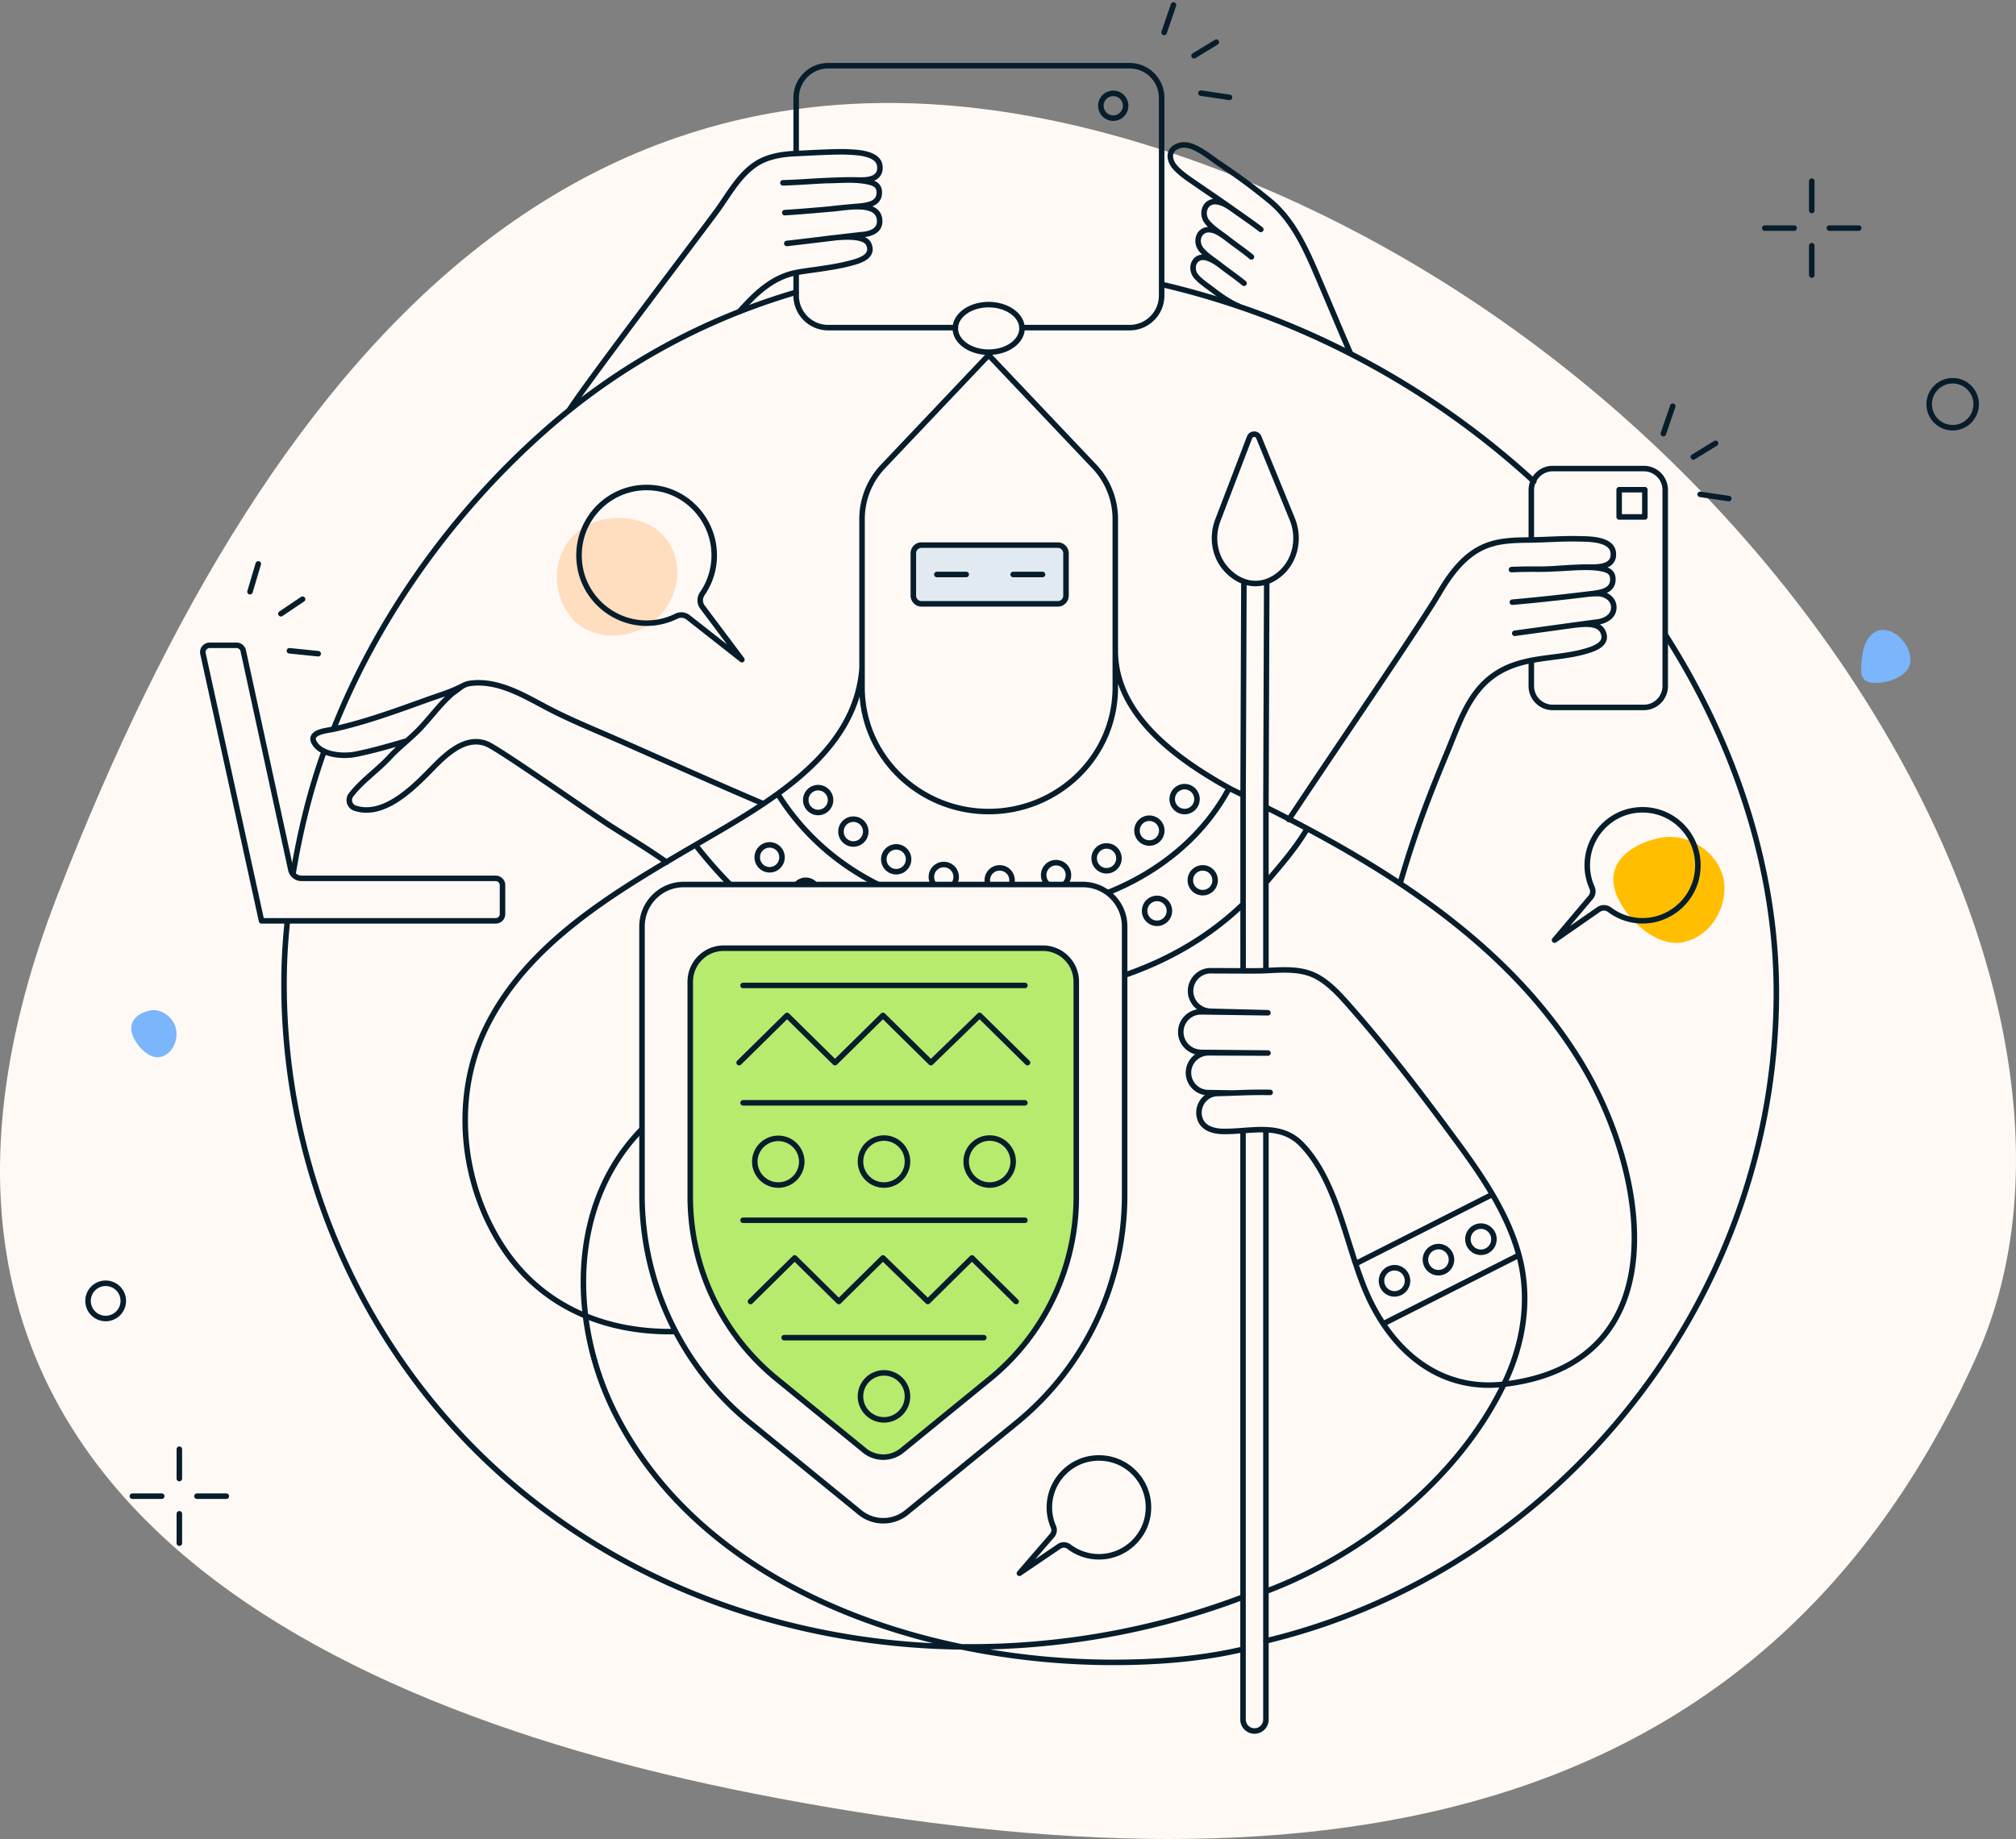 <svg width="548" height="500" fill="none" xmlns="http://www.w3.org/2000/svg"><rect width="100%" height="100%" fill="#808080" stroke="none"/><g clip-path="url(#clip0_480_137438)"><path d="M326.953 44.57C165.843-14.405 74.599 91.591 15.708 243.165c-58.892 151.573 57.42 218.53 189.317 244.505 149.37 29.416 273.264 12.302 332.179-118.737 44.662-99.337-53.876-267.125-210.251-324.365z" fill="#FFF9F5"/><path d="M457.509 256.173c8.088-1.68 12.403-10.446 10.985-17.274-1.418-6.829-9.216-12.766-17.305-11.086-8.089 1.68-13.847 6.525-12.429 13.353 1.417 6.828 10.66 16.687 18.749 15.007z" fill="#FFBF00"/><path d="M154.884 146.701c-5.989 7.502-3.693 18.266 2.325 23.07 6.018 4.805 17.064 4.064 23.053-3.438 5.989-7.502 4.593-17.307-1.425-22.112-6.019-4.804-17.964-5.022-23.953 2.48z" fill="#FFDDBF"/><path d="M519.235 180.208c.58-4.07-3.158-8.404-6.595-8.894-3.438-.49-5.772 2.453-6.351 6.523l-.005.031c-.578 4.056-1.034 7.259 2.395 7.748 3.437.49 9.977-1.338 10.556-5.408zM43.532 287.395c3.277-.68 4.962-4.539 4.33-7.583-.633-3.044-3.854-5.744-7.13-5.064-3.278.681-5.581 2.786-4.95 5.83.633 3.044 4.473 7.497 7.75 6.817z" fill="#7BB5FB"/><path d="M287.587 164.172h-37.135c-1.206 0-2.183-1.015-2.183-2.251v-11.459c0-1.252.977-2.251 2.183-2.251h37.135c1.205 0 2.182 1.016 2.182 2.251v11.459c0 1.236-.977 2.251-2.182 2.251z" fill="#E1EAF0"/><path d="M190.944 165.044l10.718 14.3-14.594-11.475a3.03 3.03 0 00-3.222-.335 18.127 18.127 0 01-10.463 1.74c-7.879-1.022-14.371-7.198-15.711-15.05-2.137-12.528 8.39-23.349 20.942-21.465 7.991 1.196 14.339 7.788 15.376 15.831.606 4.772-.622 9.241-3.078 12.816-.766 1.101-.782 2.553.032 3.638zm243.616 82.223l-11.994 8.331 9.809-11.618a2.516 2.516 0 00.383-2.634 14.941 14.941 0 01-1.085-8.634c1.069-6.415 6.316-11.554 12.76-12.4 10.272-1.357 18.741 7.628 16.811 17.858-1.228 6.512-6.795 11.523-13.382 12.114a14.872 14.872 0 01-10.335-2.937c-.877-.654-2.058-.702-2.967-.08zm-146.642 173.16l-10.814 7.325 8.884-10.278a2.22 2.22 0 00.367-2.33 13.247 13.247 0 01-.893-7.692c1.02-5.714 5.758-10.246 11.531-10.948 9.219-1.134 16.732 6.942 14.913 16.039-1.164 5.793-6.188 10.214-12.09 10.676a13.441 13.441 0 01-9.234-2.697c-.782-.59-1.851-.654-2.664-.095z" stroke="#071D2B" stroke-width="1.5" stroke-linecap="round" stroke-linejoin="round"/><path d="M492.481 49.25v7.98m0 9.578v7.98M505.25 62.02h-7.981m-9.577 0h-7.981M48.75 394.019V402m0 9.577v7.98m12.769-12.769h-7.98m-9.578 0h-7.98m494.808-290.5a6.385 6.385 0 10-6.385-6.384 6.385 6.385 0 006.385 6.384zM28.654 358.481a4.789 4.789 0 100-9.577 4.789 4.789 0 000 9.577z" stroke="#071D2B" stroke-width="1.5" stroke-miterlimit="10" stroke-linecap="round" stroke-linejoin="round"/><path d="M355.082 225.722c-3.158 5.222-7.027 9.639-10.973 14.248m-109.783-58.28v5.202c0 18.964 15.752 33.754 34.42 33.754s34.42-14.79 34.42-33.754v-9.942m-68.84 4.74v-40.569c0-5.283 2.01-10.374 5.631-14.22l28.789-30.37m-34.42 85.159c-1.117 14.828-11.06 25.529-22.922 34.131m-27.766 146.21c-8.581.183-16.924-1.167-24.483-4.285M303.166 176.95c0 17.495 16.859 29.509 30.958 37.329 1.235.686 2.537 1.238 3.78 1.909m-34.738-39.238v-35.829a20.82 20.82 0 00-5.631-14.22l-28.789-30.37m-94.231 210.44c-13.339 13.629-17.607 32.489-15.36 50.775M268.746 96.53v-.781m0 0c-4.992 0-9.059-2.889-9.059-6.463 0-3.56 4.051-6.464 9.059-6.464 5.008.016 9.06 2.905 9.06 6.463 0 3.56-4.052 6.464-9.06 6.464zm-14.092 60.443h7.98m12.77 0h7.98m60.725 276.475v34.855a3.115 3.115 0 01-3.11 3.112 3.126 3.126 0 01-3.111-3.112v-19.125m6.221-15.73V307.158m0 125.509c26.243-9.847 52.321-30.56 64.692-56.321m-74.677-162.083c-11.898 22.358-37.778 34.118-62.388 33.983-24.157-.132-47.46-11.672-60.332-32.425m123.661 81.351l-6.667-.11c-2.966-.032-5.359-2.474-5.343-5.459.048-2.985 2.472-5.379 5.455-5.363l16.157.065-18.135-.175c-3.142-.048-5.582-2.538-5.566-5.571a5.488 5.488 0 015.518-5.459l18.167.255-15.36-.398c-3.142 0-5.614-2.426-5.662-5.458-.048-2.985 2.393-5.57 5.407-5.57l8.868.034m-2.839 33.209a332.38 332.38 0 01-4.099.128c-3.254.052-5.569 3.083-4.96 6.208.595 3.04 3.362 3.96 6.061 4.102 1.922.056 3.877-.084 5.821-.227m-2.823-10.211c3.318-.117 6.614-.239 10.192-.159m63.544 79.333c5.336-10.953 7.289-23.258 4.083-35.094m-4.083 35.094c-14.088 1.643-25.365-5.224-32.802-16.419m32.802 16.419c47.647-5.557 39.298-57.343 21.006-87.393-19.623-32.262-52.666-52.951-85.698-69.472m68.775 121.771l-36.885 18.675m36.885-18.675c-1.562-5.793-4.14-11.282-7.208-16.516m-61.348-166.615l-.219 61.36m-5.986-61.392l-.219 58.099m0 47.775c2.071.007 4.136.029 6.205-.068m-6.205.068V245.82m6.205 18.075c4.986-.233 10.128-.7 14.546 2.029 2.775 1.691 5.056 4.069 7.209 6.479 11.053 12.417 21.118 25.695 30.943 39.085 3.096 4.241 6.172 8.646 8.869 13.248m-61.567-60.841V239.97m0 67.188c3.556.15 6.907 1.049 9.761 4.027 7.849 8.194 10.857 21.018 14.623 32.392m-24.384-36.419c-2.025-.086-4.117.071-6.221.225m0 0v141.014m30.605-104.82c1.178 3.557 2.43 6.972 3.927 10.059a53.656 53.656 0 003.579 6.291m-7.506-16.35l37.183-18.841m-67.772-108.548v29.632m6.205-26.339v20.489m-6.205 5.85c-18.349 17.684-43.971 25.213-69.158 25.27-32.439.074-60.211-16.349-79.694-41.367m22.352-13.902c-7.259 5.265-15.237 9.744-22.352 13.902m0 0c-21.621 12.638-45.798 26.579-57.107 50.037-9.028 18.721-6.555 42.037 4.673 59.257 5.837 8.946 13.645 15.061 22.537 18.729m0 0c1.175 9.56 4.131 18.962 8.502 27.378 24.697 47.683 84.652 66.854 134.887 66.854 11.742 0 23.885-.887 35.344-3.581m6.176-2.251c79.318-19.007 138.794-92.51 138.794-176.271 0-34.444-11.689-68.388-30.142-97.24m-35.782-41.762c-24.802-22.79-54.628-39.819-86.352-49.554a213.289 213.289 0 00-14.642-3.958m-99.57 2.104c-25.217 7.399-48.143 19.959-67.867 37.311-24.898 21.897-45.469 50.328-57.782 81.29m247.122 236.159c-84.208 31.868-185.116 7.373-233.999-72.216-17.401-28.28-26.636-61.22-26.636-94.464 0-5.984.298-11.126.908-17.051m1.55-13.009c1.93-11.427 4.507-22.25 8.43-33.166m199.49-40.146h-37.135c-1.205 0-2.182-1.016-2.182-2.251v-11.459c0-1.253.977-2.252 2.182-2.252h37.135c1.206 0 2.183 1.016 2.183 2.252v11.459c0 1.235-.977 2.251-2.183 2.251zm63.68-23.064c2.073 5.075.989 11.044-3.078 14.699-1.93 1.739-4.323 2.84-6.907 2.84-3.253 0-6.188-1.739-8.309-4.277-2.983-3.591-3.589-8.618-1.914-12.975l8.597-22.471c.446-1.149 2.057-1.18 2.52-.031l9.091 22.215zm31.33 206.989a3.55 3.55 0 01-3.398 3.688c-1.946.079-3.588-1.453-3.668-3.416a3.547 3.547 0 013.397-3.687c1.946-.08 3.589 1.452 3.669 3.415zm11.946-5.761a3.548 3.548 0 01-3.397 3.687c-1.946.08-3.589-1.452-3.669-3.4a3.558 3.558 0 013.397-3.687c1.946-.08 3.589 1.453 3.669 3.4zm11.547-5.553a3.548 3.548 0 01-3.397 3.687c-1.946.079-3.588-1.453-3.668-3.416a3.548 3.548 0 013.397-3.687c1.946-.08 3.589 1.452 3.668 3.416zM225.761 217.519a3.37 3.37 0 01-3.365 3.384c-1.85 0-3.365-1.516-3.365-3.384a3.357 3.357 0 013.365-3.368 3.367 3.367 0 013.365 3.368zm9.57 8.57a3.37 3.37 0 01-3.365 3.384 3.371 3.371 0 01-3.366-3.384c0-1.867 1.5-3.368 3.366-3.368a3.357 3.357 0 013.365 3.368zm11.644 7.533c0 1.867-1.5 3.384-3.366 3.384a3.37 3.37 0 01-3.365-3.384 3.357 3.357 0 013.365-3.368c1.866 0 3.366 1.5 3.366 3.368zm-34.404-.526a3.375 3.375 0 01-3.365 3.383 3.375 3.375 0 01-3.366-3.383 3.375 3.375 0 013.366-3.384 3.375 3.375 0 013.365 3.384zm105.3 14.554a3.374 3.374 0 01-3.365 3.384 3.374 3.374 0 01-3.365-3.384 3.374 3.374 0 013.365-3.384 3.374 3.374 0 013.365 3.384zm12.425-8.314a3.356 3.356 0 01-3.365 3.367 3.367 3.367 0 01-3.366-3.367c0-1.868 1.5-3.368 3.366-3.368 1.85-.016 3.365 1.5 3.365 3.368zm-4.928-22.072a3.375 3.375 0 01-3.366 3.384 3.375 3.375 0 01-3.365-3.384 3.375 3.375 0 013.365-3.384 3.375 3.375 0 013.366 3.384zm-16.301 8.57a3.357 3.357 0 003.365 3.368 3.368 3.368 0 003.366-3.368 3.357 3.357 0 00-3.366-3.368c-1.85-.016-3.365 1.5-3.365 3.368zm-11.643 7.533a3.37 3.37 0 003.365 3.383 3.37 3.37 0 003.366-3.383c0-1.868-1.5-3.368-3.366-3.368-1.85-.016-3.365 1.5-3.365 3.368zm-37.514 5.052a3.371 3.371 0 01-3.366 3.384 3.37 3.37 0 01-3.365-3.384 3.357 3.357 0 013.365-3.368c1.867 0 3.366 1.5 3.366 3.368zm23.788-.501a3.371 3.371 0 003.366 3.384 3.37 3.37 0 003.365-3.384 3.357 3.357 0 00-3.365-3.368c-1.851-.016-3.366 1.5-3.366 3.368zm-15.327 1.418a3.37 3.37 0 003.365 3.383 3.37 3.37 0 003.366-3.383 3.357 3.357 0 00-3.366-3.368c-1.85-.016-3.365 1.5-3.365 3.368zm-45.975 3.383a3.375 3.375 0 01-3.365 3.384 3.375 3.375 0 01-3.366-3.384 3.375 3.375 0 013.366-3.383 3.375 3.375 0 013.365 3.383z" stroke="#071D2B" stroke-width="1.5" stroke-linecap="round" stroke-linejoin="round"/><path d="M246.48 411.186l29.874-24.37c18.566-15.146 29.348-37.872 29.348-61.875v-73.046c0-6.304-5.088-11.411-11.372-11.411H185.887c-6.284 0-11.372 5.107-11.372 11.411v73.046c0 24.003 10.782 46.729 29.332 61.875a93719.84 93719.84 0 0027.264 22.241l2.61 2.129a10.065 10.065 0 0012.759 0z" fill="#FFF9F5"/><path d="M245.42 393.809l23.987-19.332c14.908-12.017 23.554-30.05 23.554-49.096v-57.979c0-5.003-4.083-9.056-9.127-9.056h-87.092c-5.044 0-9.127 4.053-9.127 9.056v57.979c0 19.046 8.647 37.079 23.555 49.096 8.967 7.236 18.382 14.819 24.002 19.347 2.995 2.391 7.27 2.391 10.248-.015z" fill="#B7EB6E"/><path d="M201.981 267.923h76.615m-76.615 31.923h76.615m-76.615 31.923h76.615m-65.442 31.923h54.269m-66.511-74.771l13.031-12.848 13.031 12.848 13.031-12.848 13.031 12.848 13.238-12.848 13.031 12.848m-75.299 64.939l12.01-11.842 11.995 11.842 11.994-11.842 12.201 11.842 11.995-11.842 11.994 11.842m-29.715 57.326l29.874-24.37c18.566-15.146 29.348-37.872 29.348-61.875v-73.046c0-6.304-5.088-11.411-11.372-11.411H185.887c-6.284 0-11.372 5.107-11.372 11.411v73.046c0 24.003 10.782 46.729 29.332 61.875 11.165 9.113 22.888 18.672 29.874 24.37a10.065 10.065 0 0012.759 0zm-1.276-16.837l23.893-19.487c14.85-12.113 23.462-30.29 23.462-49.49v-58.443c0-5.043-4.067-9.128-9.091-9.128h-86.751c-5.024 0-9.091 4.085-9.091 9.128v58.443c0 19.2 8.613 37.377 23.462 49.49 8.932 7.294 18.31 14.938 23.909 19.503a8.088 8.088 0 0010.207-.016zm-27.262-78.542a6.384 6.384 0 11-12.769 0 6.385 6.385 0 0112.769 0zm28.731 0a6.384 6.384 0 11-12.769 0 6.384 6.384 0 016.384-6.384 6.384 6.384 0 016.385 6.384zm0 63.847a6.384 6.384 0 01-6.385 6.384 6.385 6.385 0 116.385-6.384zm28.731-63.847a6.385 6.385 0 11-12.77 0 6.385 6.385 0 0112.77 0zM125.902 186.421c-3.605 1.851-6.381 2.579-10.162 3.951-8.261 2.972-16.65 6.041-25.248 7.916-1.755.383-6.874.75-4.976 3.798 2.042 3.279 7.808 3.637 11.132 2.985 4.748-.944 9.317-2.296 13.962-3.641m15.292-15.009c-.807.454-1.46 1.105-2.761 1.956-3.365 2.857-5.901 6.464-8.932 9.656-1.137 1.2-2.364 2.303-3.599 3.397m15.292-15.009c.707-.398 1.531-.644 3.013-.741 7.098-.463 13.653 3.511 19.698 6.703 6.475 3.415 13.302 6.128 20.001 9.081 12.951 5.697 25.838 11.507 38.853 17.044m215.003-63.885c3.685-.096 8.884-.75 12.569-.08 1.866.335 3.381.846 3.381 2.985.018 3.312-3.668 3.628-6.188 3.936m-9.762-6.841c3.222-.223 7.13-.495 10.368-.447 2.647 0 6.013-.431 5.694-3.862-.335-3.814-6.556-3.75-9.139-3.814-4.387-.123-8.76.233-13.143.303m6.22 7.82c-3.716.256-5.566-.016-11.611.24m.239 8.858c7.969-.685 17.148-1.77 21.134-2.257m0 0c1.18-.016 2.408-.233 3.588.166 1.595.526 2.855 1.739 2.855 3.511 0 2.474-2.376 3.719-4.466 3.975-1.486.184-4.835.639-8.724 1.174m-13.733 1.89c3.91-.533 9.19-1.265 13.733-1.89m0 0c4.29-.606 8.948-1.383 10.256 1.522 1.371 3.032-1.851 4.341-4.02 5.027-5.002 1.591-10.329 1.714-15.471 2.711m-35.568 60.313c4.562-15.672 8.948-26.238 12.919-35.861 3.988-9.655 6.827-19.407 18.167-23.285 1.469-.504 2.968-.874 4.482-1.167m-65.904 43.268c10.798-16.391 35.249-52.028 40.831-61.524 3.27-5.57 7.385-11.171 13.781-13.246 3.613-1.201 7.491-1.185 11.292-1.245m-235.068 87.601c-5.295-3.75-10.574-6.878-15.104-9.767-5.232-3.32-30.4-21.051-33.766-22.391-6.552-2.598-12.392 4.247-16.476 8.363-4.59 4.572-12.039 11.544-19.331 9.112-1.483-.494-2.042-2.33-1.085-3.59 2.984-3.881 7.208-6.699 10.511-10.294 1.452-1.579 3.072-2.985 4.679-4.407m-28.364-38.524l-5.886 3.959m10.129 10.867l-7.816-.798M67.955 160.88l2.249-7.566m396.128-32.78l-6.045 3.703m9.634 11.315l-7.768-1.149m-10.016-16.501l2.568-7.454m-38.455 36.355v-13.597c0-3.121 2.615-5.809 5.774-5.809h24.834c3.189 0 5.789 2.601 5.789 5.809v53.32c0 3.208-2.6 5.809-5.789 5.809h-24.834c-3.174 0-5.774-2.601-5.774-5.809v-6.976M335.034 56.856c-1.811-1.28-2.776-1.74-4.02-1.963-3.429-.638-4.8 3.208-2.775 5.586 1.436 1.692 3.445 2.889 5.2 4.261m1.595-7.884c-2.281-1.644-6.221-4.309-9.458-6.543-2.104-1.457-4.309-2.836-6.061-4.724-1.914-2.09-2.186-5.187 1.323-6.08 3.477-.878 8.135 3.383 10.846 5.138 4.598 3.067 9.024 6.3 13.286 9.815 6.189 4.996 9.666 12.48 12.744 19.614 3.19 7.406 5.934 14.092 9.251 21.737m-31.931-38.957c2.312 1.644 5.04 3.48 7.687 5.522m-9.282 2.362c2.089 1.644 4.689 3.416 6.731 5.107m-6.731-5.107c-2.034-1.503-2.967-1.995-4.163-2.218-3.334-.606-4.642 3.112-2.68 5.41 1.404 1.644 3.334 2.793 5.04 4.134m0 0c2.026 1.596 4.546 3.303 6.524 4.947m-6.524-4.947c-1.683-1.25-4.982-3.392-6.749-1.06-.832 1.097-.798 2.845.274 4.14 1.324 1.548 3.142 2.633 4.737 3.894 1.946 1.532 4.482 3.208 6.715 4.181M224.598 49.1c3.684-.016 7.4-.462 11.069.257 1.85.367 3.365.91 3.349 3.016-.016 2.905-2.807 3.416-5.231 3.656-1.597.159-4.396.357-8.119.8m-1.068-7.729c2.89-.125 6.098-.24 8.868-.158 2.631.08 5.981-.287 5.71-3.687-.303-3.75-6.476-3.83-9.06-3.958-2.915-.135-10.705.317-13.701.446m8.183 7.357c-3.933.17-7.85.514-11.787.608m.51 8.108c4.38-.28 8.712-.65 12.345-.987m0 0c3.29-.097 13.501-2.686 13.446 3.412-.032 2.442-2.345 3.304-4.434 3.512-2.019.2-6.87.788-11.994 1.402m-8.805 1.04c2.682-.308 5.791-.678 8.805-1.04m-67.803 46.108c5.806-8.873 37.323-50.176 40.257-54.294 3.158-4.42 6.029-9.767 10.83-12.671 3.08-1.858 6.897-2.402 10.447-2.555m6.269 23.412c3.203-.384 12.082-1.917 13.477 1.278 1.324 3.032-1.882 4.245-4.067 4.868-3.031.878-6.157 1.372-9.267 1.835-2.073.303-4.354.574-6.412.973m0 0c-6.539 1.293-11.053 5.73-15.375 10.55m15.375-10.55v6.225c0 4.835 3.892 8.745 8.709 8.745h34.579m18.087 0h29.268c4.817 0 8.708-3.91 8.708-8.746v-53.72c0-4.835-3.891-8.746-8.708-8.746h-81.934c-4.817 0-8.709 3.91-8.709 8.746v15.13m114.201-30.274l-6.045 3.688m9.633 11.313l-7.767-1.15m-10.001-16.5l2.552-7.454M79.056 236.463L66.12 176.919a1.86 1.86 0 00-1.819-1.469h-7.305a1.862 1.862 0 00-1.818 2.267l15.917 72.648h63.636c1.037 0 1.866-.83 1.866-1.867v-7.822a1.869 1.869 0 00-1.866-1.867H81.927a2.967 2.967 0 01-2.871-2.346zm361.071-103.322h6.986v7.407h-6.986v-7.407zM305.973 28.752a3.357 3.357 0 01-3.365 3.368 3.368 3.368 0 01-3.366-3.368c0-1.867 1.5-3.367 3.366-3.367s3.365 1.5 3.365 3.367z" stroke="#071D2B" stroke-width="1.5" stroke-linecap="round" stroke-linejoin="round"/></g><defs><clipPath id="clip0_480_137438"><path fill="#fff" d="M0 0h548v500H0z"/></clipPath></defs></svg>